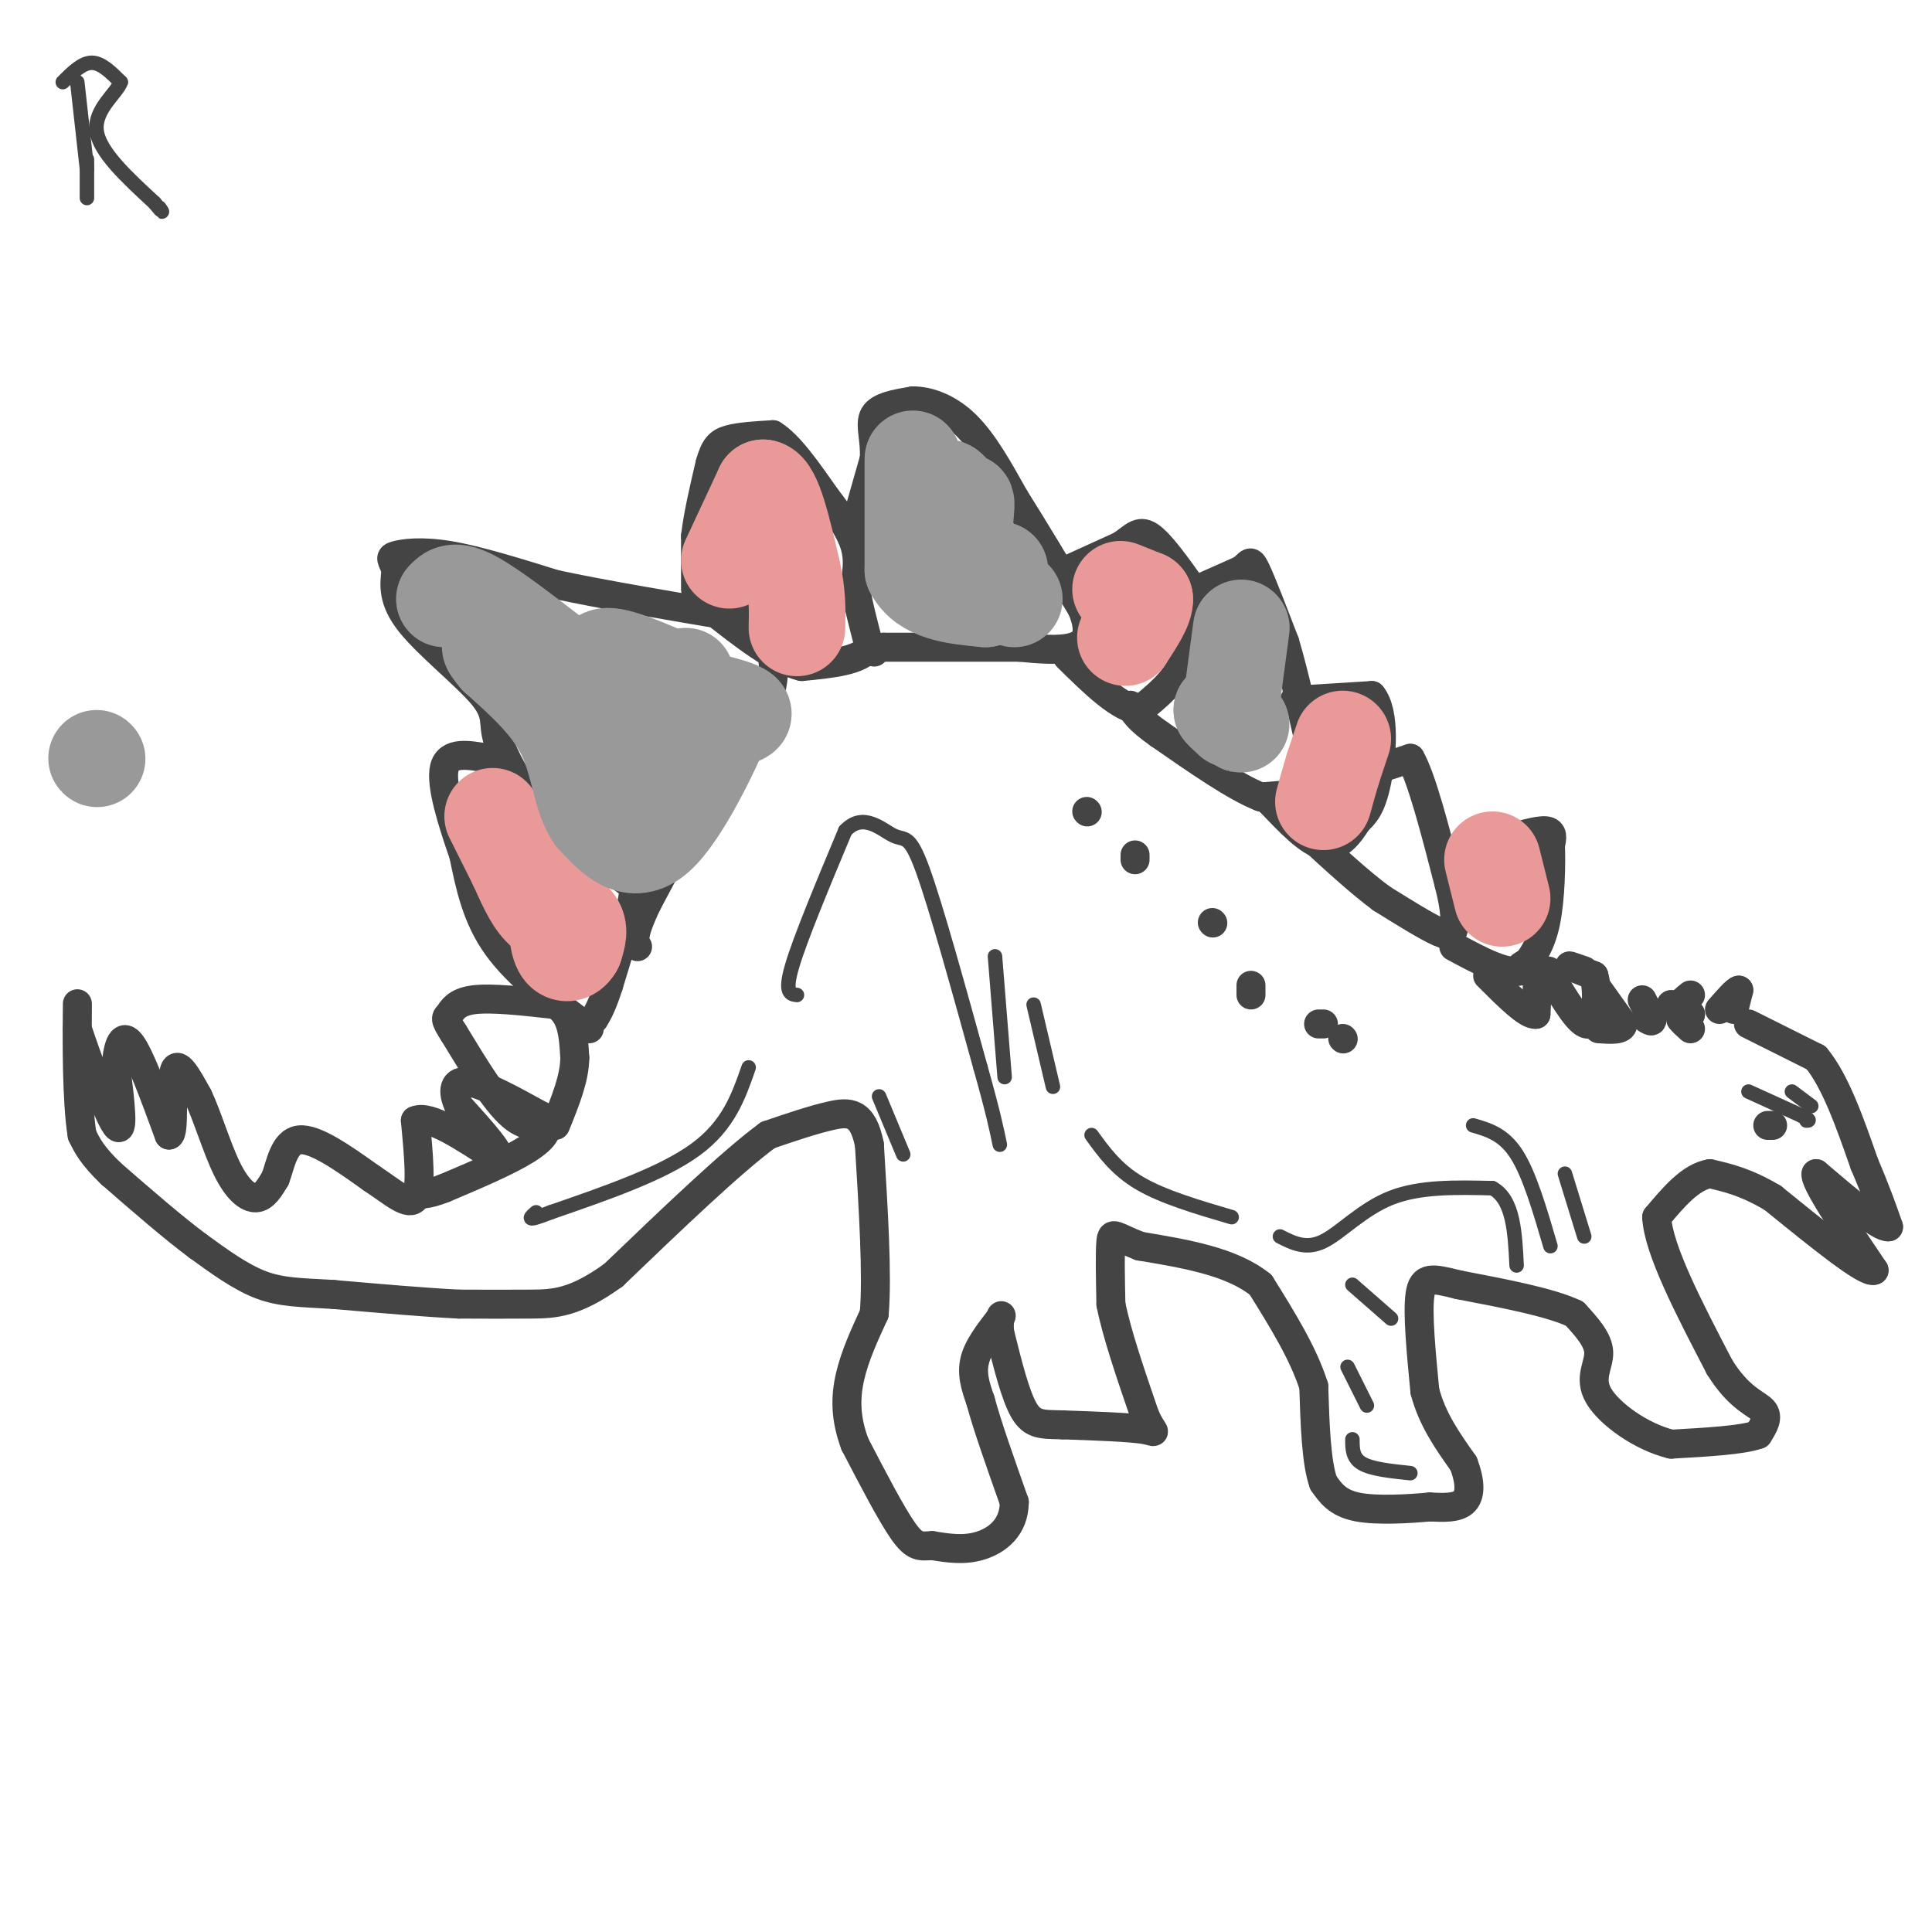 <svg viewBox='0 0 400 400' version='1.1' xmlns='http://www.w3.org/2000/svg' xmlns:xlink='http://www.w3.org/1999/xlink'><g fill='none' stroke='#444444' stroke-width='6' stroke-linecap='round' stroke-linejoin='round'><path d='M144,122c0.000,0.000 0.000,-11.000 0,-11'/><path d='M144,111c0.500,-4.333 1.750,-9.667 3,-15'/><path d='M147,96c0.956,-3.400 1.844,-4.400 4,-5c2.156,-0.600 5.578,-0.800 9,-1'/><path d='M160,90c3.333,2.000 7.167,7.500 11,13'/><path d='M171,103c3.044,3.889 5.156,7.111 6,10c0.844,2.889 0.422,5.444 0,8'/><path d='M177,121c0.500,3.500 1.750,8.250 3,13'/><path d='M180,134c-1.833,2.833 -7.917,3.417 -14,4'/><path d='M166,138c-5.500,-1.333 -12.250,-6.667 -19,-12'/><path d='M147,126c-3.333,-2.000 -2.167,-1.000 -1,0'/><path d='M177,109c0.000,0.000 4.000,-14.000 4,-14'/><path d='M181,95c0.267,-4.044 -1.067,-7.156 0,-9c1.067,-1.844 4.533,-2.422 8,-3'/><path d='M189,83c3.244,-0.022 7.356,1.422 11,5c3.644,3.578 6.822,9.289 10,15'/><path d='M210,103c4.000,6.333 9.000,14.667 14,23'/><path d='M224,126c2.222,5.356 0.778,7.244 -2,8c-2.778,0.756 -6.889,0.378 -11,0'/><path d='M211,134c-6.500,0.000 -17.250,0.000 -28,0'/><path d='M183,134c-5.000,0.167 -3.500,0.583 -2,1'/><path d='M221,118c0.000,0.000 11.000,-5.000 11,-5'/><path d='M232,113c2.644,-1.711 3.756,-3.489 6,-2c2.244,1.489 5.622,6.244 9,11'/><path d='M247,122c1.167,4.333 -0.417,9.667 -2,15'/><path d='M245,137c-1.833,4.167 -5.417,7.083 -9,10'/><path d='M236,147c-4.000,-0.167 -9.500,-5.583 -15,-11'/><path d='M248,122c0.000,0.000 9.000,-4.000 9,-4'/><path d='M257,118c1.800,-1.289 1.800,-2.511 3,0c1.200,2.511 3.600,8.756 6,15'/><path d='M266,133c2.000,6.667 4.000,15.833 6,25'/><path d='M272,158c1.156,5.178 1.044,5.622 -1,6c-2.044,0.378 -6.022,0.689 -10,1'/><path d='M261,165c-5.167,-2.000 -13.083,-7.500 -21,-13'/><path d='M240,152c-4.500,-3.167 -5.250,-4.583 -6,-6'/><path d='M268,145c0.000,0.000 16.000,-1.000 16,-1'/><path d='M284,144c2.889,3.489 2.111,12.711 1,18c-1.111,5.289 -2.556,6.644 -4,8'/><path d='M281,170c-1.689,2.756 -3.911,5.644 -7,5c-3.089,-0.644 -7.044,-4.822 -11,-9'/><path d='M263,166c-1.833,-1.500 -0.917,-0.750 0,0'/><path d='M286,159c0.000,0.000 6.000,-2.000 6,-2'/><path d='M292,157c2.333,4.000 5.167,15.000 8,26'/><path d='M300,183c1.500,5.917 1.250,7.708 1,9c-0.250,1.292 -0.500,2.083 -3,1c-2.500,-1.083 -7.250,-4.042 -12,-7'/><path d='M286,186c-4.500,-3.333 -9.750,-8.167 -15,-13'/><path d='M300,177c0.000,0.000 11.000,-3.000 11,-3'/><path d='M311,174c3.667,-1.044 7.333,-2.156 9,-2c1.667,0.156 1.333,1.578 1,3'/><path d='M321,175c0.156,3.578 0.044,11.022 -1,16c-1.044,4.978 -3.022,7.489 -5,10'/><path d='M315,201c-3.167,0.833 -8.583,-2.083 -14,-5'/><path d='M315,200c1.250,-0.833 2.500,-1.667 3,0c0.500,1.667 0.250,5.833 0,10'/><path d='M318,210c-1.667,0.333 -5.833,-3.833 -10,-8'/><path d='M328,201c-1.667,-0.583 -3.333,-1.167 -3,-1c0.333,0.167 2.667,1.083 5,2'/><path d='M330,202c0.911,2.978 0.689,9.422 -1,10c-1.689,0.578 -4.844,-4.711 -8,-10'/><path d='M321,202c-1.167,-1.667 -0.083,-0.833 1,0'/><path d='M331,205c0.000,0.000 5.000,7.000 5,7'/><path d='M336,212c0.000,1.333 -2.500,1.167 -5,1'/><path d='M340,207c0.000,0.000 2.000,4.000 2,4'/><path d='M342,211c0.167,0.667 -0.417,0.333 -1,0'/><path d='M348,210c0.000,0.000 0.000,1.000 0,1'/><path d='M348,211c0.333,0.500 1.167,1.250 2,2'/><path d='M359,209c0.000,0.000 1.000,-4.000 1,-4'/><path d='M360,205c-0.500,0.000 -2.250,2.000 -4,4'/><path d='M350,210c0.000,0.000 -4.000,-2.000 -4,-2'/><path d='M346,208c0.000,0.000 2.000,1.000 4,2'/><path d='M348,210c0.000,0.000 0.000,-2.000 0,-2'/><path d='M348,208c0.333,-0.667 1.167,-1.333 2,-2'/><path d='M362,212c0.000,0.000 14.000,7.000 14,7'/><path d='M376,219c4.000,4.833 7.000,13.417 10,22'/><path d='M386,241c2.500,5.833 3.750,9.417 5,13'/><path d='M391,254c-1.667,0.333 -8.333,-5.333 -15,-11'/><path d='M376,243c-0.500,1.500 5.750,10.750 12,20'/><path d='M388,263c-1.500,0.833 -11.250,-7.083 -21,-15'/><path d='M367,248c-5.667,-3.333 -9.333,-4.167 -13,-5'/><path d='M354,243c-4.000,0.667 -7.500,4.833 -11,9'/><path d='M343,252c0.333,6.667 6.667,18.833 13,31'/><path d='M356,283c4.067,6.600 7.733,7.600 9,9c1.267,1.400 0.133,3.200 -1,5'/><path d='M364,297c-3.167,1.167 -10.583,1.583 -18,2'/><path d='M346,299c-6.238,-1.512 -12.833,-6.292 -15,-10c-2.167,-3.708 0.095,-6.345 0,-9c-0.095,-2.655 -2.548,-5.327 -5,-8'/><path d='M326,272c-4.833,-2.333 -14.417,-4.167 -24,-6'/><path d='M302,266c-5.556,-1.378 -7.444,-1.822 -8,2c-0.556,3.822 0.222,11.911 1,20'/><path d='M295,288c1.500,5.833 4.750,10.417 8,15'/><path d='M303,303c1.556,4.067 1.444,6.733 0,8c-1.444,1.267 -4.222,1.133 -7,1'/><path d='M296,312c-4.111,0.378 -10.889,0.822 -15,0c-4.111,-0.822 -5.556,-2.911 -7,-5'/><path d='M274,307c-1.500,-4.167 -1.750,-12.083 -2,-20'/><path d='M272,287c-2.167,-6.833 -6.583,-13.917 -11,-21'/><path d='M261,266c-6.000,-4.833 -15.500,-6.417 -25,-8'/><path d='M236,258c-5.222,-2.044 -5.778,-3.156 -6,-1c-0.222,2.156 -0.111,7.578 0,13'/><path d='M230,270c1.167,6.000 4.083,14.500 7,23'/><path d='M237,293c1.844,4.289 2.956,3.511 0,3c-2.956,-0.511 -9.978,-0.756 -17,-1'/><path d='M220,295c-4.200,-0.111 -6.200,0.111 -8,-3c-1.800,-3.111 -3.400,-9.556 -5,-16'/><path d='M207,276c-0.464,-3.524 0.875,-4.333 0,-3c-0.875,1.333 -3.964,4.810 -5,8c-1.036,3.190 -0.018,6.095 1,9'/><path d='M203,290c1.333,5.000 4.167,13.000 7,21'/><path d='M210,311c-0.022,5.267 -3.578,7.933 -7,9c-3.422,1.067 -6.711,0.533 -10,0'/><path d='M193,320c-2.444,0.133 -3.556,0.467 -6,-3c-2.444,-3.467 -6.222,-10.733 -10,-18'/><path d='M177,299c-2.000,-5.333 -2.000,-9.667 -1,-14c1.000,-4.333 3.000,-8.667 5,-13'/><path d='M181,272c0.667,-8.000 -0.167,-21.500 -1,-35'/><path d='M180,237c-1.356,-6.956 -4.244,-6.844 -8,-6c-3.756,0.844 -8.378,2.422 -13,4'/><path d='M159,235c-7.500,5.500 -19.750,17.250 -32,29'/><path d='M127,264c-8.089,5.844 -12.311,5.956 -17,6c-4.689,0.044 -9.844,0.022 -15,0'/><path d='M95,270c-6.833,-0.333 -16.417,-1.167 -26,-2'/><path d='M69,268c-6.800,-0.400 -10.800,-0.400 -15,-2c-4.200,-1.600 -8.600,-4.800 -13,-8'/><path d='M41,258c-5.167,-3.833 -11.583,-9.417 -18,-15'/><path d='M23,243c-4.000,-3.833 -5.000,-5.917 -6,-8'/><path d='M17,235c-1.156,-6.933 -1.044,-20.267 -1,-25c0.044,-4.733 0.022,-0.867 0,3'/><path d='M16,213c1.778,5.444 6.222,17.556 8,20c1.778,2.444 0.889,-4.778 0,-12'/><path d='M24,221c0.311,-3.822 1.089,-7.378 3,-5c1.911,2.378 4.956,10.689 8,19'/><path d='M35,235c1.244,-0.156 0.356,-10.044 1,-13c0.644,-2.956 2.822,1.022 5,5'/><path d='M41,227c1.821,3.762 3.875,10.667 6,15c2.125,4.333 4.321,6.095 6,6c1.679,-0.095 2.839,-2.048 4,-4'/><path d='M57,244c1.067,-2.756 1.733,-7.644 5,-8c3.267,-0.356 9.133,3.822 15,8'/><path d='M77,244c4.333,2.844 7.667,5.956 9,4c1.333,-1.956 0.667,-8.978 0,-16'/><path d='M86,232c2.833,-1.333 9.917,3.333 17,8'/><path d='M103,240c1.500,-0.500 -3.250,-5.750 -8,-11'/><path d='M95,229c-1.467,-3.133 -1.133,-5.467 2,-5c3.133,0.467 9.067,3.733 15,7'/><path d='M112,231c2.422,2.289 0.978,4.511 -3,7c-3.978,2.489 -10.489,5.244 -17,8'/><path d='M92,246c-3.833,1.500 -4.917,1.250 -6,1'/><path d='M115,232c-2.750,1.000 -5.500,2.000 -9,-1c-3.500,-3.000 -7.750,-10.000 -12,-17'/><path d='M94,214c-2.179,-3.345 -1.625,-3.208 -1,-4c0.625,-0.792 1.321,-2.512 5,-3c3.679,-0.488 10.339,0.256 17,1'/><path d='M115,208c3.500,2.000 3.750,6.500 4,11'/><path d='M119,219c0.000,4.167 -2.000,9.083 -4,14'/><path d='M122,213c-7.333,-5.500 -14.667,-11.000 -19,-17c-4.333,-6.000 -5.667,-12.500 -7,-19'/><path d='M96,177c-2.378,-6.867 -4.822,-14.533 -4,-18c0.822,-3.467 4.911,-2.733 9,-2'/><path d='M101,157c5.500,3.333 14.750,12.667 24,22'/><path d='M125,179c5.289,4.178 6.511,3.622 6,7c-0.511,3.378 -2.756,10.689 -5,18'/><path d='M126,204c-1.333,4.167 -2.167,5.583 -3,7'/><path d='M129,179c-6.833,-4.333 -13.667,-8.667 -18,-13c-4.333,-4.333 -6.167,-8.667 -8,-13'/><path d='M103,153c-1.060,-3.286 0.292,-5.000 -3,-9c-3.292,-4.000 -11.226,-10.286 -15,-15c-3.774,-4.714 -3.387,-7.857 -3,-11'/><path d='M82,118c-0.857,-2.310 -1.500,-2.583 0,-3c1.500,-0.417 5.143,-0.976 11,0c5.857,0.976 13.929,3.488 22,6'/><path d='M115,121c10.167,2.167 24.583,4.583 39,7'/><path d='M154,128c7.489,4.467 6.711,12.133 5,17c-1.711,4.867 -4.356,6.933 -7,9'/><path d='M152,154c-4.167,7.000 -11.083,20.000 -18,33'/><path d='M134,187c-3.333,7.000 -2.667,8.000 -2,9'/><path d='M225,168c0.000,0.000 0.100,0.100 0.1,0.1'/><path d='M235,177c0.000,0.000 0.000,1.000 0,1'/><path d='M251,191c0.000,0.000 0.100,0.100 0.1,0.1'/><path d='M259,204c0.000,0.000 0.000,2.000 0,2'/><path d='M273,212c0.000,0.000 1.000,0.000 1,0'/><path d='M278,215c0.000,0.000 0.100,0.100 0.1,0.1'/><path d='M367,233c0.000,0.000 -1.000,0.000 -1,0'/></g>
<g fill='none' stroke='#444444' stroke-width='3' stroke-linecap='round' stroke-linejoin='round'><path d='M362,226c0.000,0.000 11.000,5.000 11,5'/><path d='M373,231c2.000,1.000 1.500,1.000 1,1'/><path d='M371,226c0.000,0.000 4.000,3.000 4,3'/><path d='M265,256c2.711,1.378 5.422,2.756 9,1c3.578,-1.756 8.022,-6.644 14,-9c5.978,-2.356 13.489,-2.178 21,-2'/><path d='M309,246c4.333,2.333 4.667,9.167 5,16'/><path d='M305,233c3.167,0.917 6.333,1.833 9,6c2.667,4.167 4.833,11.583 7,19'/><path d='M324,243c0.000,0.000 4.000,13.000 4,13'/><path d='M165,206c-1.333,-0.167 -2.667,-0.333 -1,-6c1.667,-5.667 6.333,-16.833 11,-28'/><path d='M175,172c3.750,-4.036 7.625,-0.125 10,1c2.375,1.125 3.250,-0.536 6,7c2.750,7.536 7.375,24.268 12,41'/><path d='M203,221c2.667,9.500 3.333,12.750 4,16'/><path d='M206,198c0.000,0.000 2.000,25.000 2,25'/><path d='M214,208c0.000,0.000 4.000,17.000 4,17'/><path d='M226,235c2.583,3.583 5.167,7.167 10,10c4.833,2.833 11.917,4.917 19,7'/><path d='M280,266c0.000,0.000 8.000,7.000 8,7'/><path d='M279,283c0.000,0.000 4.000,8.000 4,8'/><path d='M280,298c0.000,1.917 0.000,3.833 2,5c2.000,1.167 6.000,1.583 10,2'/><path d='M182,227c0.000,0.000 5.000,12.000 5,12'/><path d='M155,221c-2.083,6.000 -4.167,12.000 -11,17c-6.833,5.000 -18.417,9.000 -30,13'/><path d='M114,251c-5.500,2.167 -4.250,1.083 -3,0'/><path d='M16,17c0.000,0.000 2.000,18.000 2,18'/><path d='M13,17c2.000,-2.000 4.000,-4.000 6,-4c2.000,0.000 4.000,2.000 6,4'/><path d='M25,17c-0.711,2.178 -5.489,5.622 -5,10c0.489,4.378 6.244,9.689 12,15'/><path d='M32,42c2.167,2.667 1.583,1.833 1,1'/><path d='M18,33c0.000,0.000 0.000,8.000 0,8'/></g>
<g fill='none' stroke='#ea9999' stroke-width='20' stroke-linecap='round' stroke-linejoin='round'><path d='M151,116c0.000,0.000 7.000,-15.000 7,-15'/><path d='M158,101c2.167,0.333 4.083,8.667 6,17'/><path d='M164,118c1.167,4.833 1.083,8.417 1,12'/><path d='M232,122c0.000,0.000 5.000,2.000 5,2'/><path d='M237,124c0.167,1.667 -1.917,4.833 -4,8'/><path d='M278,153c0.000,0.000 -2.000,6.000 -2,6'/><path d='M276,159c-0.667,2.167 -1.333,4.583 -2,7'/><path d='M309,178c0.000,0.000 2.000,8.000 2,8'/><path d='M102,169c0.000,0.000 5.000,10.000 5,10'/><path d='M107,179c1.578,3.422 3.022,6.978 5,9c1.978,2.022 4.489,2.511 7,3'/><path d='M119,191c1.167,1.333 0.583,3.167 0,5'/><path d='M119,196c-0.622,1.311 -2.178,2.089 -3,0c-0.822,-2.089 -0.911,-7.044 -1,-12'/></g>
<g fill='none' stroke='#999999' stroke-width='20' stroke-linecap='round' stroke-linejoin='round'><path d='M92,124c1.000,-1.083 2.000,-2.167 6,0c4.000,2.167 11.000,7.583 18,13'/><path d='M116,137c10.356,3.889 27.244,7.111 34,9c6.756,1.889 3.378,2.444 0,3'/><path d='M150,149c-2.533,5.978 -8.867,19.422 -14,24c-5.133,4.578 -9.067,0.289 -13,-4'/><path d='M123,169c-2.733,-3.689 -3.067,-10.911 -6,-17c-2.933,-6.089 -8.467,-11.044 -14,-16'/><path d='M103,136c-2.448,-2.904 -1.568,-2.165 0,-3c1.568,-0.835 3.822,-3.244 9,3c5.178,6.244 13.279,21.143 17,25c3.721,3.857 3.063,-3.326 2,-8c-1.063,-4.674 -2.532,-6.837 -4,-9'/><path d='M127,144c-1.644,-3.356 -3.756,-7.244 -2,-8c1.756,-0.756 7.378,1.622 13,4'/><path d='M138,140c2.833,0.667 3.417,0.333 4,0'/><path d='M189,95c0.000,0.000 0.000,23.000 0,23'/><path d='M189,118c2.500,4.833 8.750,5.417 15,6'/><path d='M204,124c-0.060,-2.060 -7.708,-10.208 -11,-15c-3.292,-4.792 -2.226,-6.226 -1,-7c1.226,-0.774 2.613,-0.887 4,-1'/><path d='M196,101c0.833,0.167 0.917,1.083 1,2'/><path d='M257,130c0.000,0.000 -2.000,15.000 -2,15'/><path d='M255,145c0.311,3.578 2.089,5.022 2,5c-0.089,-0.022 -2.044,-1.511 -4,-3'/><path d='M253,147c-0.333,-0.167 0.833,0.917 2,2'/><path d='M210,124c0.000,0.000 -10.000,-6.000 -10,-6'/><path d='M200,118c-1.333,-4.578 0.333,-13.022 0,-14c-0.333,-0.978 -2.667,5.511 -5,12'/><path d='M195,116c-1.167,2.833 -1.583,3.917 -2,5'/><path d='M193,121c2.000,0.333 8.000,-1.333 14,-3'/><path d='M20,157c0.000,0.000 0.100,0.100 0.1,0.1'/></g>
</svg>